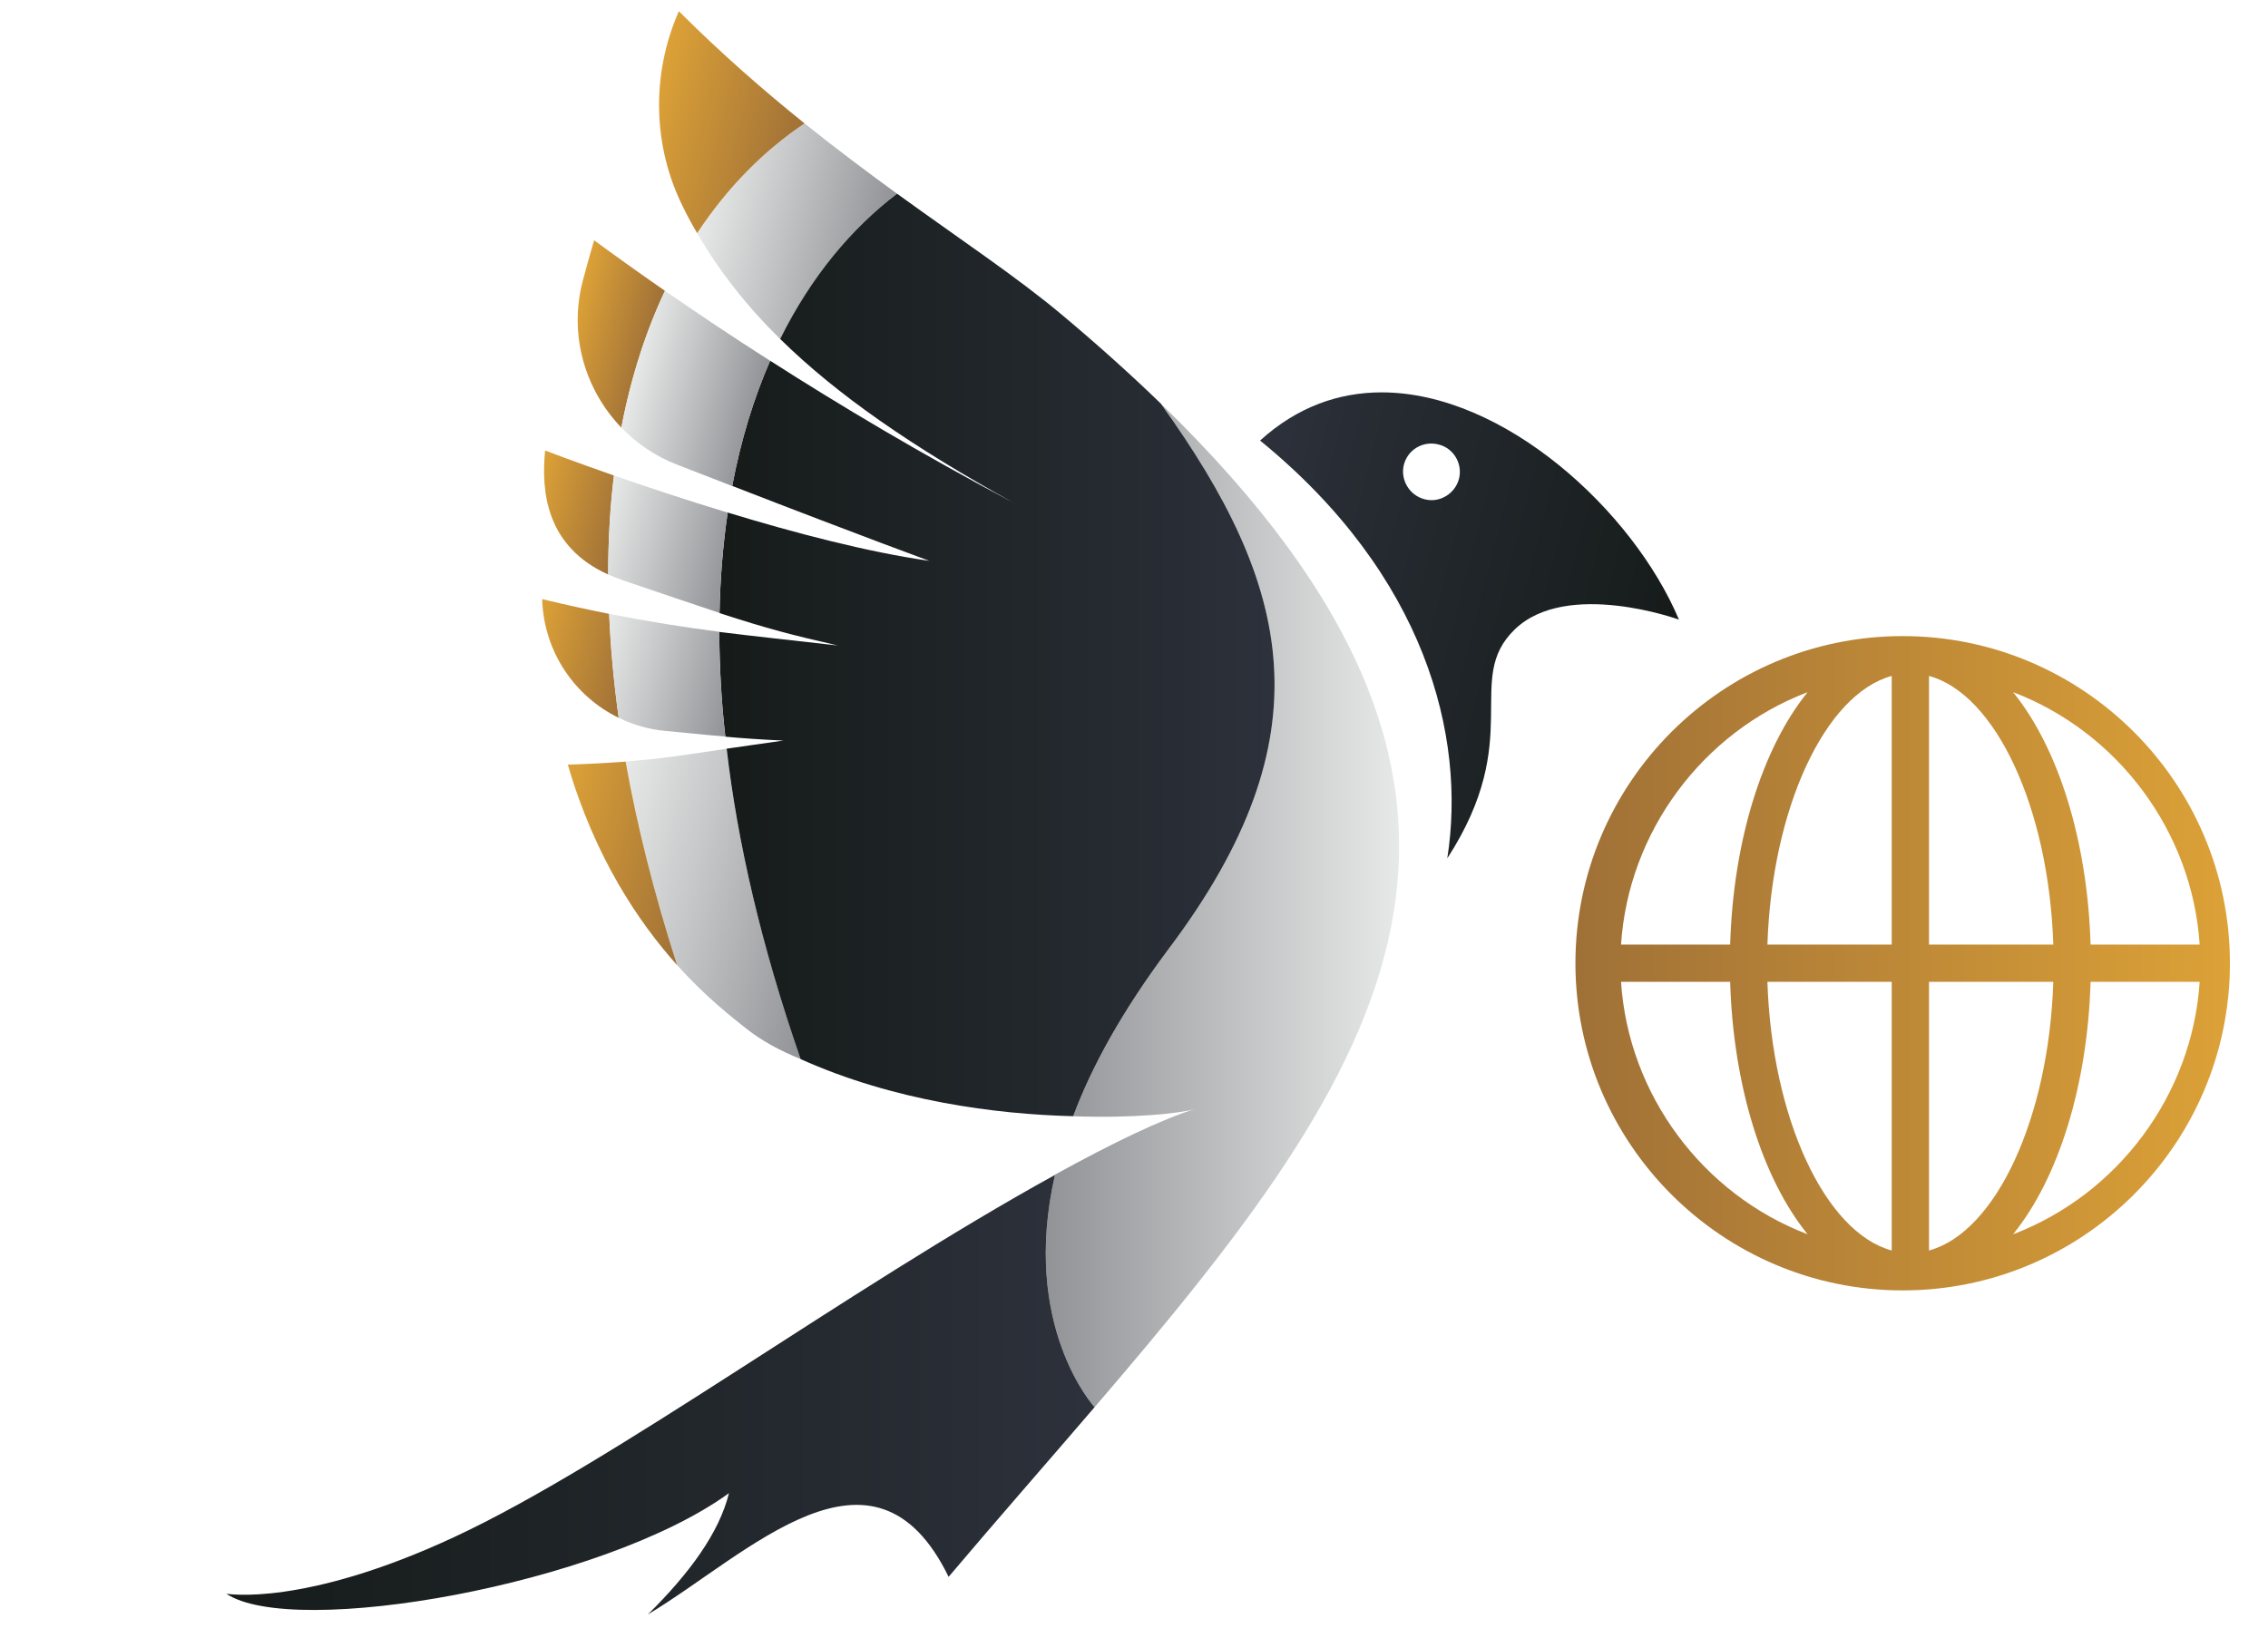 <svg width="90" height="65" viewBox="0 0 90 65" fill="none" xmlns="http://www.w3.org/2000/svg">
<g clip-path="url(#clip0)">
<path d="M62.517 38.232C62.517 45.393 68.343 51.219 75.503 51.219C82.663 51.219 88.489 45.393 88.489 38.232C88.489 31.072 82.663 25.248 75.503 25.248C68.343 25.248 62.517 31.072 62.517 38.232ZM76.548 26.829C79.195 27.549 81.305 32.076 81.48 37.493H76.548V26.829ZM75.068 26.829V37.493H70.135C70.313 32.076 72.423 27.549 75.068 26.829ZM79.884 27.473C84.047 29.061 86.997 33.008 87.288 37.493H82.96C82.837 33.389 81.691 29.7 79.884 27.473ZM71.731 27.473C69.925 29.703 68.779 33.389 68.657 37.493H64.327C64.617 33.008 67.569 29.061 71.731 27.473ZM82.96 38.971H87.288C86.997 43.457 84.047 47.403 79.884 48.992C81.691 46.765 82.837 43.076 82.96 38.971ZM76.548 38.971H81.48C81.305 44.388 79.195 48.916 76.548 49.635V38.971ZM70.135 38.971H75.068V49.635C72.423 48.916 70.313 44.388 70.135 38.971ZM64.327 38.971H68.657C68.779 43.076 69.925 46.763 71.731 48.992C67.569 47.403 64.617 43.456 64.327 38.971Z" fill="url(#paint0_linear)"/>
<path d="M46.359 37.689C44.531 40.136 43.32 42.337 42.587 44.306C45.032 44.395 46.867 44.185 47.427 44.018C46.102 44.422 44.143 45.371 41.866 46.623V46.637C40.488 52.65 43.436 55.855 43.436 55.855C54.999 42.376 62.363 31.843 46.063 16.02C51.252 23.242 52.746 29.217 46.359 37.689Z" fill="url(#paint1_linear)"/>
<path d="M24.827 30.227C25.276 32.747 25.947 35.441 26.872 38.31C28.049 39.618 29.091 40.407 29.596 40.814C30.209 41.303 30.956 41.71 31.773 42.035C30.201 37.501 29.26 33.399 28.829 29.719C27.387 29.938 26.249 30.115 24.827 30.227Z" fill="url(#paint2_linear)"/>
<path d="M22.532 30.351C23.612 34.054 25.354 36.615 26.872 38.312C25.947 35.443 25.276 32.75 24.827 30.23C24.15 30.282 23.402 30.323 22.532 30.351Z" fill="url(#paint3_linear)"/>
<path d="M21.516 23.837C21.596 25.879 22.802 27.64 24.552 28.492C24.352 27.052 24.227 25.675 24.174 24.366C23.358 24.203 22.482 24.014 21.512 23.78L21.516 23.837Z" fill="url(#paint4_linear)"/>
<path d="M24.134 22.805C24.135 21.422 24.211 20.114 24.363 18.875C22.704 18.294 21.631 17.882 21.631 17.882C21.468 19.558 21.691 21.698 24.134 22.805Z" fill="url(#paint5_linear)"/>
<path d="M23.131 11.129C22.56 13.267 23.203 15.463 24.657 16.973C25.045 14.943 25.639 13.133 26.388 11.543C25.301 10.791 24.361 10.113 23.576 9.537C23.416 10.073 23.269 10.607 23.131 11.129Z" fill="url(#paint6_linear)"/>
<path d="M27.666 9.254C28.529 10.75 29.608 12.126 30.964 13.461C32.183 10.99 33.789 9.07 35.591 7.684C34.428 6.838 33.197 5.918 31.928 4.9C30.34 5.961 28.883 7.409 27.666 9.254Z" fill="url(#paint7_linear)"/>
<path d="M26.924 0.478C25.847 2.954 25.895 5.781 27.096 8.199C27.271 8.559 27.461 8.911 27.665 9.254C28.883 7.409 30.34 5.961 31.928 4.899C30.32 3.605 28.641 2.146 26.939 0.445L26.924 0.478Z" fill="url(#paint8_linear)"/>
<path d="M18.007 61.018C12.031 63.797 8.981 63.258 8.981 63.258C11.633 65.049 23.893 62.919 28.927 59.267C28.54 60.843 27.353 62.459 25.708 64.082C29.684 61.701 34.668 56.485 37.643 62.589C39.625 60.245 41.583 58.018 43.436 55.854C43.436 55.854 40.488 52.649 41.865 46.635C33.587 51.194 24.339 58.074 18.007 61.018Z" fill="url(#paint9_linear)"/>
<path d="M30.96 13.455C33.212 15.671 36.212 17.743 40.243 19.97C36.521 18.001 33.277 16.057 30.56 14.318C29.917 15.798 29.401 17.447 29.055 19.287C34.399 21.361 36.883 22.262 36.883 22.262C34.423 21.914 31.501 21.143 28.875 20.343C28.695 21.593 28.579 22.919 28.552 24.335C30.497 24.966 31.399 25.198 33.252 25.622C31.449 25.417 29.981 25.262 28.54 25.082C28.552 26.395 28.616 27.786 28.784 29.241C29.479 29.305 30.239 29.357 31.088 29.395C30.225 29.511 29.505 29.627 28.835 29.717C29.261 33.399 30.2 37.507 31.771 42.038C35.467 43.701 39.521 44.229 42.587 44.305C43.32 42.335 44.531 40.134 46.359 37.687C52.745 29.215 51.252 23.241 46.063 16.018C44.879 14.871 43.579 13.701 42.149 12.503C40.372 11.009 38.119 9.515 35.596 7.687C33.792 9.065 32.183 10.983 30.96 13.455Z" fill="url(#paint10_linear)"/>
<path d="M50.003 17.486C56.569 22.844 58.192 29.217 57.432 34.07C60.548 29.256 58.051 26.977 60.111 24.981C62.183 22.985 66.625 24.594 66.625 24.594C64.809 20.284 59.692 15.574 54.827 15.574C53.139 15.574 51.483 16.141 50.003 17.486ZM56.531 19.817C55.927 19.662 55.565 19.045 55.707 18.453C55.861 17.848 56.467 17.486 57.084 17.642C57.677 17.784 58.051 18.401 57.896 19.006C57.764 19.508 57.303 19.853 56.804 19.853C56.713 19.853 56.621 19.841 56.531 19.817Z" fill="url(#paint11_linear)"/>
<path d="M24.552 28.49C25.125 28.772 25.756 28.956 26.423 29.013C27.139 29.076 27.911 29.165 28.779 29.234C28.619 27.78 28.548 26.393 28.545 25.077C27.135 24.894 25.768 24.68 24.173 24.364C24.227 25.673 24.352 27.05 24.552 28.49Z" fill="url(#paint12_linear)"/>
<path d="M24.134 22.803C24.323 22.887 24.519 22.968 24.738 23.041C26.411 23.607 27.605 24.014 28.553 24.328C28.58 22.92 28.692 21.598 28.878 20.348C27.177 19.832 25.605 19.305 24.363 18.873C24.211 20.112 24.135 21.42 24.134 22.803Z" fill="url(#paint13_linear)"/>
<path d="M24.657 16.973C25.262 17.602 26.002 18.106 26.86 18.44C27.64 18.742 28.375 19.028 29.058 19.293C29.405 17.452 29.916 15.794 30.56 14.32C28.996 13.324 27.603 12.384 26.388 11.544C25.639 13.133 25.046 14.944 24.657 16.973Z" fill="url(#paint14_linear)"/>
</g>
<defs>
<linearGradient id="paint0_linear" x1="62.517" y1="38.233" x2="88.49" y2="38.233" gradientUnits="userSpaceOnUse">
<stop stop-color="#A07137"/>
<stop offset="0.006" stop-color="#A07137"/>
<stop offset="1" stop-color="#DCA137"/>
</linearGradient>
<linearGradient id="paint1_linear" x1="41.499" y1="35.938" x2="55.522" y2="35.938" gradientUnits="userSpaceOnUse">
<stop stop-color="#929397"/>
<stop offset="0.997" stop-color="#E7E9E8"/>
<stop offset="1" stop-color="#E7E9E8"/>
</linearGradient>
<linearGradient id="paint2_linear" x1="33.147" y1="36.595" x2="23.813" y2="34.238" gradientUnits="userSpaceOnUse">
<stop stop-color="#929397"/>
<stop offset="0.997" stop-color="#E7E9E8"/>
<stop offset="1" stop-color="#E7E9E8"/>
</linearGradient>
<linearGradient id="paint3_linear" x1="27.77" y1="34.756" x2="21.8" y2="33.249" gradientUnits="userSpaceOnUse">
<stop stop-color="#A07137"/>
<stop offset="0.006" stop-color="#A07137"/>
<stop offset="1" stop-color="#DCA137"/>
</linearGradient>
<linearGradient id="paint4_linear" x1="25.03" y1="26.598" x2="21.054" y2="25.594" gradientUnits="userSpaceOnUse">
<stop stop-color="#A07137"/>
<stop offset="0.006" stop-color="#A07137"/>
<stop offset="1" stop-color="#DCA137"/>
</linearGradient>
<linearGradient id="paint5_linear" x1="24.643" y1="20.787" x2="21.121" y2="19.898" gradientUnits="userSpaceOnUse">
<stop stop-color="#A07137"/>
<stop offset="0.006" stop-color="#A07137"/>
<stop offset="1" stop-color="#DCA137"/>
</linearGradient>
<linearGradient id="paint6_linear" x1="25.845" y1="13.691" x2="22.685" y2="12.893" gradientUnits="userSpaceOnUse">
<stop stop-color="#A07137"/>
<stop offset="0.006" stop-color="#A07137"/>
<stop offset="1" stop-color="#DCA137"/>
</linearGradient>
<linearGradient id="paint7_linear" x1="34.988" y1="10.074" x2="27.911" y2="8.287" gradientUnits="userSpaceOnUse">
<stop stop-color="#929397"/>
<stop offset="0.997" stop-color="#E7E9E8"/>
<stop offset="1" stop-color="#E7E9E8"/>
</linearGradient>
<linearGradient id="paint8_linear" x1="31.663" y1="5.95" x2="25.789" y2="4.467" gradientUnits="userSpaceOnUse">
<stop stop-color="#A07137"/>
<stop offset="0.006" stop-color="#A07137"/>
<stop offset="1" stop-color="#DCA137"/>
</linearGradient>
<linearGradient id="paint9_linear" x1="8.982" y1="55.359" x2="43.437" y2="55.359" gradientUnits="userSpaceOnUse">
<stop stop-color="#161B1A"/>
<stop offset="0.011" stop-color="#161B1A"/>
<stop offset="1" stop-color="#2C313B"/>
<stop offset="1" stop-color="#2C313B"/>
</linearGradient>
<linearGradient id="paint10_linear" x1="28.54" y1="25.996" x2="50.578" y2="25.996" gradientUnits="userSpaceOnUse">
<stop stop-color="#161B1A"/>
<stop offset="0.011" stop-color="#161B1A"/>
<stop offset="1" stop-color="#2C313B"/>
<stop offset="1" stop-color="#2C313B"/>
</linearGradient>
<linearGradient id="paint11_linear" x1="65.972" y1="27.18" x2="48.659" y2="22.809" gradientUnits="userSpaceOnUse">
<stop stop-color="#161B1A"/>
<stop offset="0.011" stop-color="#161B1A"/>
<stop offset="1" stop-color="#2C313B"/>
<stop offset="1" stop-color="#2C313B"/>
</linearGradient>
<linearGradient id="paint12_linear" x1="29.213" y1="27.516" x2="23.727" y2="26.131" gradientUnits="userSpaceOnUse">
<stop stop-color="#929397"/>
<stop offset="0.997" stop-color="#E7E9E8"/>
<stop offset="1" stop-color="#E7E9E8"/>
</linearGradient>
<linearGradient id="paint13_linear" x1="29.076" y1="22.261" x2="23.841" y2="20.94" gradientUnits="userSpaceOnUse">
<stop stop-color="#929397"/>
<stop offset="0.997" stop-color="#E7E9E8"/>
<stop offset="1" stop-color="#E7E9E8"/>
</linearGradient>
<linearGradient id="paint14_linear" x1="30.13" y1="16.026" x2="25.168" y2="14.773" gradientUnits="userSpaceOnUse">
<stop stop-color="#929397"/>
<stop offset="0.997" stop-color="#E7E9E8"/>
<stop offset="1" stop-color="#E7E9E8"/>
</linearGradient>
<clipPath id="clip0">
<rect width="89.26" height="64.353" fill="white"/>
</clipPath>
</defs>
</svg>
